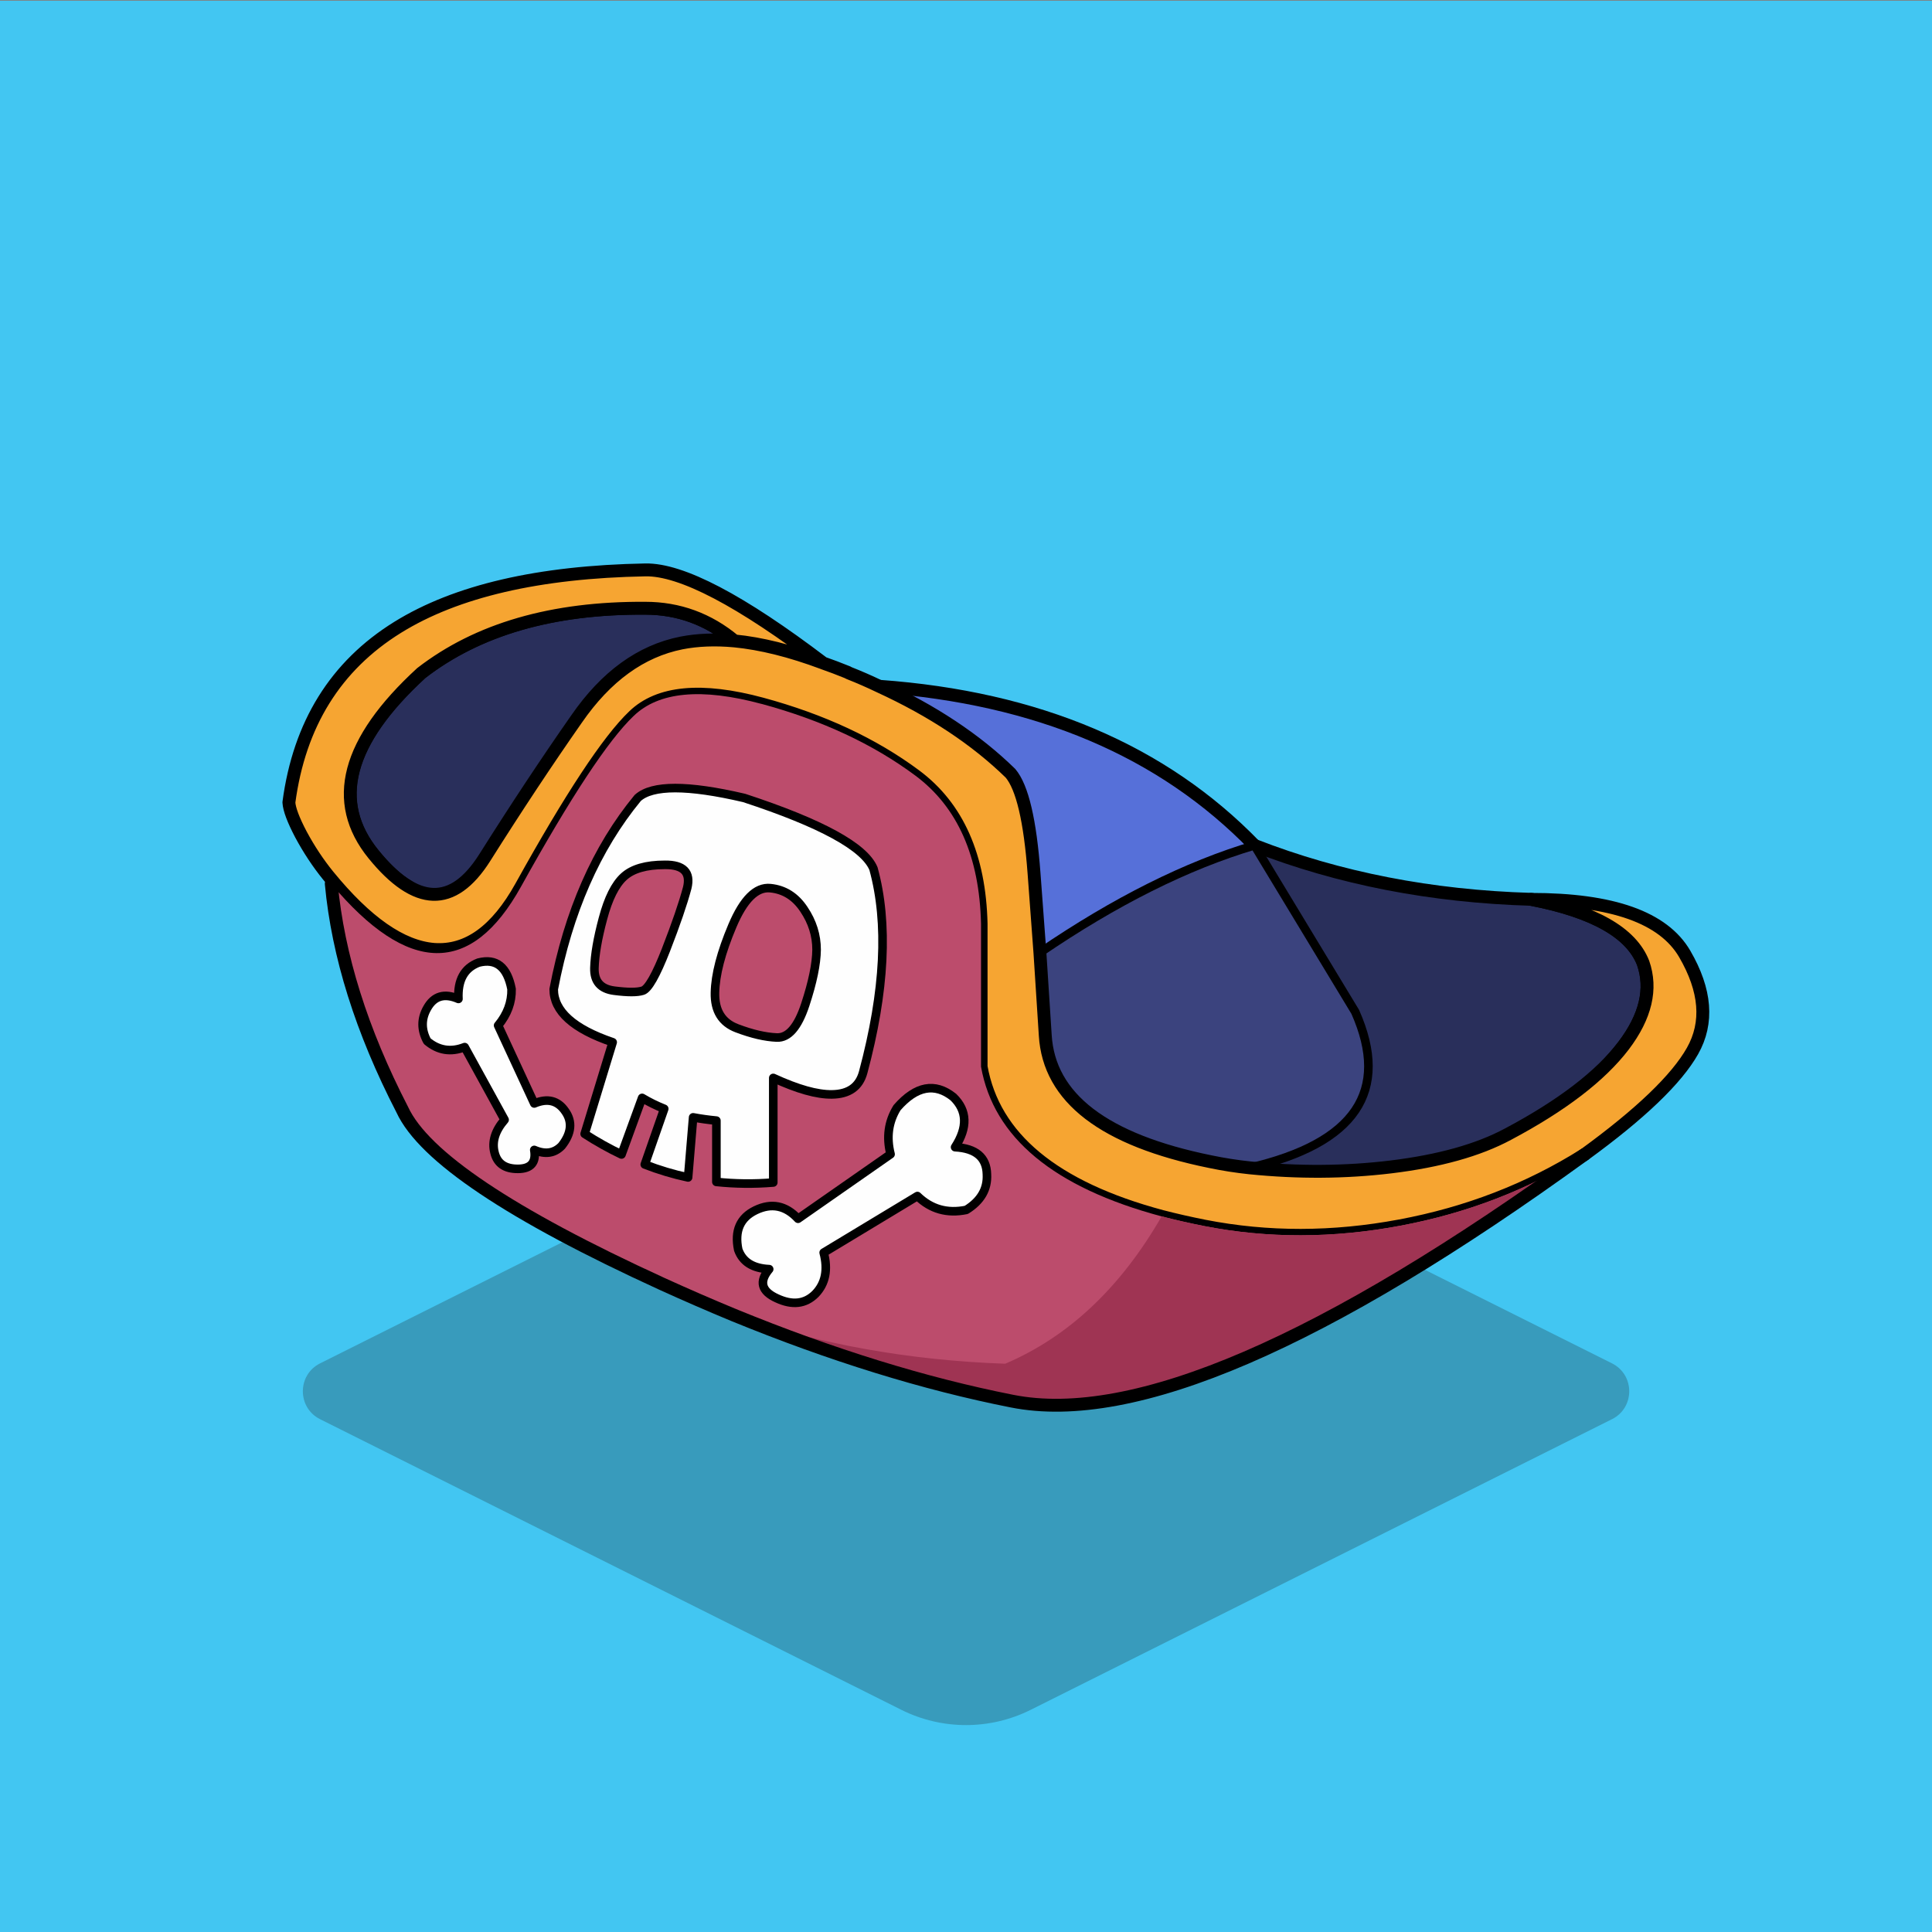 <?xml version="1.0" encoding="UTF-8"?>
<svg xmlns="http://www.w3.org/2000/svg" viewBox="0 0 450 450">
  <rect x="0" y="0" width="450" height="450" fill="#808080" stroke="none"/>
  <defs>
    <style>
      .cls-1 {
        fill: #f6a532;
      }

      .cls-2 {
        fill: #fefefe;
      }

      .cls-3 {
        fill: #9f3453;
      }

      .cls-4 {
        fill: #bc4c6c;
      }

      .cls-5 {
        fill: #42c6f2;
      }

      .cls-6 {
        fill: #1a1a1a;
      }

      .cls-7 {
        fill: #5670d9;
      }

      .cls-8 {
        fill: #292f5b;
      }

      .cls-9 {
        fill: #3b437e;
      }

      .cls-10 {
        stroke-width: 2px;
      }

      .cls-10, .cls-11, .cls-12 {
        fill: none;
        stroke: #000;
        stroke-linecap: round;
        stroke-linejoin: round;
      }

      .cls-11 {
        stroke-width: 2px;
      }

      .cls-13 {
        opacity: .25;
      }

      .cls-12 {
        stroke-width: 3px;
      }
    </style>
  </defs>
  <g id="Layer_165" data-name="Layer 165">
    <rect class="cls-5" y=".17" width="450" height="450"/>
  </g>
  <g id="Shodow">
    <g class="cls-13">
      <path class="cls-6" d="m375.45,330.56l-135.38,67.69c-9.48,4.74-20.65,4.74-30.13,0l-135.38-67.69c-5.36-2.68-5.36-10.33,0-13.01l147.2-73.6c2.05-1.02,4.46-1.02,6.5,0l147.2,73.6c5.36,2.68,5.36,10.33,0,13.01Z"/>
    </g>
  </g>
  <g id="Pirate">
    <g>
      <g>
        <g id="Layer0_6_MEMBER_0_MEMBER_0_FILL" data-name="Layer0 6 MEMBER 0 MEMBER 0 FILL">
          <path class="cls-8" d="m86.98,198.97c2.87,3.53,5.61,6.05,8.24,7.55l.07.07c68.63,43.1,122.25,66.71,160.87,70.83,22.14,2.38,36.19,3.23,42.14,2.54,5.96-.69,11.79-1.19,17.5-1.51,5.71-.32,13.71-2.19,24.02-5.63,6.27-4.07,11.12-7.16,14.55-9.27,10.48-6.27,18.42-12.95,23.82-20.04,5.12-6.77,6.63-13.18,4.53-19.22-2.75-7.05-11.44-11.99-26.08-14.82-23.24-.69-44.73-4.87-64.45-12.56-42.09-13.73-82.47-29.61-121.14-47.63-6.09-5.08-13.02-7.62-20.8-7.62-21.6-.14-38.98,4.9-52.16,15.1-17.34,15.92-21.05,29.99-11.12,42.21Z"/>
        </g>
        <path id="Layer0_6_MEMBER_0_MEMBER_0_1_STROKES" data-name="Layer0 6 MEMBER 0 MEMBER 0 1 STROKES" class="cls-12" d="m256.19,277.42c22.12,2.38,36.16,3.23,42.11,2.54,5.96-.69,11.79-1.19,17.5-1.51,5.71-.32,13.71-2.19,24.02-5.63,6.27-4.07,11.13-7.16,14.58-9.27,10.46-6.27,18.38-12.95,23.78-20.04,5.12-6.77,6.63-13.18,4.53-19.22-2.75-7.05-11.44-11.99-26.08-14.82-23.24-.69-44.73-4.87-64.45-12.56-42.09-13.73-82.47-29.61-121.14-47.63-6.09-5.08-13.02-7.62-20.8-7.62-21.6-.14-38.98,4.9-52.16,15.1-17.34,15.92-21.05,29.99-11.12,42.21,2.87,3.53,5.62,6.06,8.27,7.58l.03.03c68.63,43.1,122.26,66.71,160.91,70.83Z"/>
      </g>
      <g>
        <g id="Layer0_6_MEMBER_0_MEMBER_1_FILL" data-name="Layer0 6 MEMBER 0 MEMBER 1 FILL">
          <path class="cls-7" d="m204.82,159.85c12.35,5.67,22.53,12.42,30.54,20.25,2.75,3.25,4.58,11.03,5.49,23.34.41,5.58.87,11.74,1.37,18.46,17.57-11.99,34.22-20.32,49.96-24.98-21.41-22.05-50.54-34.41-87.37-37.06Z"/>
        </g>
        <path id="Layer0_6_MEMBER_0_MEMBER_1_1_STROKES" data-name="Layer0 6 MEMBER 0 MEMBER 1 1 STROKES" class="cls-12" d="m292.19,196.91c-21.41-22.05-50.54-34.41-87.37-37.06"/>
      </g>
      <g>
        <g id="Layer0_6_MEMBER_0_MEMBER_2_FILL" data-name="Layer0 6 MEMBER 0 MEMBER 2 FILL">
          <path class="cls-9" d="m242.22,221.89c.37,5.95.78,12.35,1.24,19.22.87,14.6,13.68,24.41,38.43,29.44,3.07.64,6.13,1.12,9.2,1.44,24.57-5.72,32.76-17.82,24.57-36.31l-23.47-38.78c-15.74,4.67-32.39,12.99-49.96,24.98Z"/>
        </g>
        <path id="Layer0_6_MEMBER_0_MEMBER_2_1_STROKES" data-name="Layer0 6 MEMBER 0 MEMBER 2 1 STROKES" class="cls-10" d="m291.09,271.99c24.57-5.72,32.76-17.82,24.57-36.31l-23.47-38.78c-15.74,4.67-32.39,12.99-49.96,24.98"/>
      </g>
      <g>
        <g id="Layer0_6_MEMBER_0_MEMBER_3_FILL" data-name="Layer0 6 MEMBER 0 MEMBER 3 FILL">
          <path class="cls-1" d="m197.48,156.62s-.09-.07-.14-.07c-1.92-.78-3.8-1.49-5.63-2.13-7.6-2.84-14.48-4.55-20.66-5.15-4.48-.41-8.6-.25-12.35.48-9.43,1.88-17.57,7.78-24.43,17.71-6.91,9.88-14.05,20.66-21.41,32.33-7.37,11.62-15.99,11.35-25.87-.82-9.93-12.22-6.22-26.29,11.12-42.21,13.18-10.2,30.56-15.24,52.16-15.1,7.78,0,14.71,2.54,20.8,7.62,6.18.59,13.06,2.31,20.66,5.15-19.22-14.6-33.01-21.83-41.39-21.69-24.85.46-44.09,4.92-57.72,13.38-14.46,8.97-22.9,22.56-25.33,40.77.09,1.6,1.03,4.1,2.81,7.48,1.88,3.48,3.98,6.66,6.31,9.54,8.88,10.89,17.11,16.63,24.71,17.23,7.78.55,14.53-4.32,20.25-14.62,11.58-20.86,20.32-34.11,26.22-39.74,5.86-5.67,15.81-6.61,29.86-2.81,14,3.8,25.92,9.36,35.76,16.68,9.84,7.32,14.94,18.83,15.31,34.52v33.29c2.93,16.52,16.95,28.14,42.07,34.87,3.16.82,6.47,1.58,9.95,2.26,14.73,2.88,29.92,2.86,45.57-.07,15.69-2.93,30.02-8.46,42.96-16.61,13.05-9.51,21.42-17.56,25.12-24.16,3.75-6.56,3.15-14.09-1.78-22.58-4.94-8.48-16.86-12.71-35.76-12.7,14.64,2.84,23.34,7.78,26.08,14.82,2.1,6.04.59,12.45-4.53,19.22-5.4,7.09-14.39,13.98-26.97,20.66-6.91,3.71-15.99,6.25-27.25,7.62-10.66,1.28-21.62,1.35-32.88.21-3.07-.32-6.13-.8-9.2-1.44-24.75-5.03-37.56-14.85-38.43-29.44-.46-6.86-.87-13.27-1.24-19.22-.5-6.73-.96-12.88-1.37-18.46-.92-12.31-2.75-20.09-5.49-23.34-8.01-7.82-18.19-14.57-30.54-20.25-2.29-1.1-4.64-2.13-7.07-3.09-.09-.05-.18-.09-.27-.14Z"/>
        </g>
        <path id="Layer0_6_MEMBER_0_MEMBER_3_1_STROKES" data-name="Layer0 6 MEMBER 0 MEMBER 3 1 STROKES" class="cls-12" d="m191.71,154.43c1.83.64,3.71,1.35,5.63,2.13.05,0,.09.02.14.07.09.05.18.09.27.14,2.43.96,4.78,1.99,7.07,3.09,12.35,5.67,22.53,12.42,30.54,20.25,2.75,3.25,4.58,11.03,5.49,23.34.41,5.58.87,11.74,1.37,18.46.37,5.95.78,12.35,1.24,19.22.87,14.6,13.68,24.41,38.43,29.44,3.07.64,6.13,1.12,9.2,1.44,11.26,1.14,22.21,1.08,32.88-.21,11.26-1.37,20.34-3.91,27.25-7.62,12.58-6.68,21.57-13.57,26.97-20.66,5.12-6.77,6.63-13.18,4.53-19.22-2.75-7.05-11.44-11.99-26.08-14.82,18.9-.01,30.82,4.22,35.76,12.7,4.94,8.49,5.54,16.03,1.82,22.61-3.72,6.58-12.1,14.62-25.15,24.12-12.95,8.14-27.27,13.68-42.96,16.61-15.65,2.93-30.84,2.95-45.57.07-3.48-.69-6.79-1.44-9.95-2.26-25.12-6.73-39.14-18.35-42.07-34.87v-33.29c-.37-15.69-5.47-27.2-15.31-34.52-9.84-7.32-21.76-12.88-35.76-16.68-14.05-3.8-24-2.86-29.86,2.81-5.9,5.63-14.64,18.87-26.22,39.74-5.72,10.29-12.47,15.17-20.25,14.62-7.6-.59-15.83-6.34-24.71-17.23-2.33-2.88-4.44-6.06-6.31-9.54-1.78-3.39-2.72-5.88-2.81-7.48,2.43-18.21,10.87-31.8,25.33-40.77,13.64-8.46,32.88-12.93,57.72-13.38,8.37-.14,22.17,7.09,41.39,21.69-7.6-2.84-14.48-4.55-20.66-5.15-4.48-.41-8.6-.25-12.35.48-9.43,1.88-17.57,7.78-24.43,17.71-6.91,9.88-14.05,20.66-21.41,32.33-7.37,11.62-15.99,11.35-25.87-.82-9.93-12.22-6.22-26.29,11.12-42.21,13.18-10.2,30.56-15.24,52.16-15.1,7.78,0,14.71,2.54,20.8,7.62"/>
      </g>
      <g id="Layer0_6_MEMBER_0_MEMBER_4_FILL" data-name="Layer0 6 MEMBER 0 MEMBER 4 FILL">
        <path class="cls-4" d="m177.43,163.97c-14.05-3.8-24-2.86-29.86,2.81-5.9,5.63-14.64,18.87-26.22,39.74-11.58,20.86-26.31,20.64-44.2-.69,1.56,16.75,7.07,34.29,16.54,52.64,5.03,10.89,25.19,24.41,60.47,40.56,5.63,2.56,11.21,4.99,16.75,7.28,22.79,9.33,44.38,16.01,64.79,20.04,28.32,5.63,72.77-13.52,133.35-57.45-12.95,8.14-27.27,13.68-42.96,16.61-15.65,2.93-30.84,2.95-45.57.07-3.48-.69-6.79-1.44-9.95-2.26-25.12-6.73-39.14-18.35-42.07-34.87v-33.29c-.37-15.69-5.47-27.2-15.31-34.52-9.84-7.32-21.76-12.88-35.76-16.68Z"/>
      </g>
      <g id="Layer0_6_MEMBER_0_MEMBER_5_FILL" data-name="Layer0 6 MEMBER 0 MEMBER 5 FILL">
        <path class="cls-3" d="m170.91,306.31c22.79,9.33,44.38,16.01,64.79,20.04,28.32,5.63,72.77-13.52,133.35-57.45-12.95,8.14-27.27,13.68-42.96,16.61-15.65,2.93-30.84,2.95-45.57.07-3.48-.69-6.79-1.44-9.95-2.26-9.56,16.61-21.71,28.05-36.44,34.32-22.28-.78-43.35-4.55-63.21-11.32Z"/>
      </g>
      <path id="Layer0_6_MEMBER_0_MEMBER_6_1_STROKES" data-name="Layer0 6 MEMBER 0 MEMBER 6 1 STROKES" class="cls-12" d="m77.16,205.83c1.56,16.75,7.07,34.29,16.54,52.64,5.03,10.89,25.19,24.41,60.47,40.56,5.63,2.56,11.21,4.99,16.75,7.28,22.79,9.33,44.38,16.01,64.79,20.04,28.32,5.63,72.77-13.52,133.35-57.45"/>
      <g>
        <g id="Layer0_6_MEMBER_1_MEMBER_0_FILL" data-name="Layer0 6 MEMBER 1 MEMBER 0 FILL">
          <path class="cls-2" d="m173.32,185.86c-13.13-3.07-21.39-3.07-24.78,0-9.61,11.67-16.13,26.52-19.56,44.54,0,5.12,4.58,9.24,13.73,12.35l-6.52,21.34c2.84,1.83,5.7,3.43,8.58,4.8l4.8-13.18c1.6.96,3.32,1.81,5.15,2.54l-4.53,12.97c3.29,1.28,6.66,2.29,10.09,3.02l1.17-14c1.74.32,3.55.57,5.42.76v14.28c4.35.46,8.76.5,13.25.14v-24.36c5.63,2.61,10.18,3.89,13.66,3.84,3.93-.05,6.36-1.76,7.28-5.15,5.08-18.94,5.88-34.75,2.4-47.43-2.1-5.08-12.15-10.57-30.13-16.47m-28,18.32c2.01-1.83,5.19-2.75,9.54-2.75,4.35-.05,6.09,1.74,5.22,5.35-.96,3.61-2.61,8.42-4.94,14.41-2.33,5.95-4.14,9.13-5.42,9.54-1.28.41-3.5.41-6.66,0s-4.69-2.17-4.6-5.28c.09-3.07.75-6.91,1.99-11.53,1.24-4.67,2.86-7.92,4.87-9.75m41.93,7.62c1.97,2.93,2.95,6.06,2.95,9.4-.04,3.33-.94,7.59-2.68,12.77-1.7,5.23-3.89,7.79-6.59,7.69-2.7-.11-5.81-.84-9.33-2.2-3.47-1.3-5.16-4.04-5.08-8.24.08-4.19,1.43-9.39,4.05-15.58,2.61-6.18,5.56-9.11,8.85-8.78,3.25.32,5.86,1.97,7.82,4.94Z"/>
        </g>
        <path id="Layer0_6_MEMBER_1_MEMBER_0_1_STROKES" data-name="Layer0 6 MEMBER 1 MEMBER 0 1 STROKES" class="cls-10" d="m148.54,185.86c3.39-3.07,11.64-3.07,24.78,0,17.98,5.9,28.03,11.39,30.13,16.47,3.48,12.67,2.68,28.48-2.4,47.43-.92,3.39-3.34,5.1-7.28,5.15-3.48.05-8.03-1.24-13.66-3.84v24.36c-4.48.37-8.9.32-13.25-.14v-14.28c-1.88-.18-3.68-.43-5.42-.76l-1.17,14c-3.43-.73-6.79-1.74-10.09-3.02l4.53-12.97c-1.83-.73-3.55-1.58-5.15-2.54l-4.8,13.18c-2.88-1.37-5.74-2.97-8.58-4.8l6.52-21.34c-9.15-3.11-13.73-7.23-13.73-12.35,3.43-18.03,9.95-32.87,19.56-44.54Zm6.59,35.35c-2.33,5.95-4.14,9.13-5.42,9.54-1.28.41-3.5.41-6.66,0s-4.69-2.17-4.6-5.28c.09-3.07.75-6.91,1.99-11.53,1.24-4.67,2.86-7.92,4.87-9.75s5.19-2.75,9.54-2.75c4.35-.05,6.09,1.74,5.22,5.35-.96,3.61-2.61,8.42-4.94,14.41Zm35.07,0c-.04,3.33-.93,7.6-2.64,12.8-1.72,5.21-3.93,7.76-6.62,7.65-2.7-.11-5.8-.83-9.3-2.16-3.49-1.32-5.2-4.08-5.11-8.27.08-4.19,1.43-9.39,4.05-15.58,2.61-6.18,5.56-9.11,8.85-8.78,3.25.32,5.86,1.97,7.82,4.94,1.97,2.93,2.95,6.06,2.95,9.4Z"/>
      </g>
      <g>
        <g id="Layer0_6_MEMBER_1_MEMBER_1_FILL" data-name="Layer0 6 MEMBER 1 MEMBER 1 FILL">
          <path class="cls-2" d="m116.02,238.85c2.15-2.61,3.19-5.43,3.12-8.46-1-5.17-3.57-7.22-7.69-6.17-3.33,1.27-4.89,4.09-4.68,8.46-3.26-1.41-5.68-.7-7.28,2.14-1.42,2.49-1.42,5.06,0,7.69,2.6,2.18,5.51,2.64,8.73,1.39l9.3,16.93c-2.22,2.58-3,5.13-2.34,7.66.62,2.53,2.44,3.79,5.46,3.77,3.01-.02,4.28-1.49,3.79-4.41,2.56,1.12,4.69.81,6.39-.95,2.29-2.92,2.56-5.6.83-8.05-1.73-2.53-4.14-3.14-7.22-1.82l-8.42-18.18Z"/>
        </g>
        <path id="Layer0_6_MEMBER_1_MEMBER_1_1_STROKES" data-name="Layer0 6 MEMBER 1 MEMBER 1 1 STROKES" class="cls-11" d="m116.02,238.84l8.42,18.18c3.08-1.31,5.49-.71,7.22,1.82,1.73,2.45,1.46,5.14-.83,8.05-1.7,1.75-3.83,2.07-6.39.95.49,2.92-.78,4.39-3.79,4.41-3.01.02-4.83-1.23-5.46-3.77-.66-2.53.12-5.09,2.34-7.66l-9.3-16.93c-3.22,1.26-6.13.79-8.73-1.39-1.42-2.63-1.42-5.2,0-7.69,1.59-2.84,4.02-3.56,7.28-2.14-.21-4.37,1.35-7.19,4.68-8.46,4.12-1.06,6.69,1,7.69,6.17.07,3.03-.97,5.85-3.12,8.46Z"/>
      </g>
      <g>
        <g id="Layer0_6_MEMBER_1_MEMBER_2_FILL" data-name="Layer0 6 MEMBER 1 MEMBER 2 FILL">
          <path class="cls-2" d="m185.88,283.87c-2.88-3.11-6.18-3.77-9.88-1.99-3.61,1.74-4.96,4.8-4.05,9.2,1.01,2.84,3.41,4.35,7.21,4.53-2.43,2.88-1.83,5.15,1.78,6.79,3.61,1.69,6.61,1.35,8.99-1.03,2.33-2.42,2.97-5.63,1.92-9.61l21.83-13.18c3.16,3.07,6.95,4.14,11.39,3.23,3.39-2.1,4.99-4.87,4.8-8.3-.09-3.93-2.56-6.04-7.41-6.31,2.97-4.62,2.84-8.51-.41-11.67-4.3-3.43-8.67-2.61-13.11,2.47-2.01,3.25-2.52,6.86-1.51,10.84l-21.55,15.03Z"/>
        </g>
        <path id="Layer0_6_MEMBER_1_MEMBER_2_1_STROKES" data-name="Layer0 6 MEMBER 1 MEMBER 2 1 STROKES" class="cls-10" d="m207.43,268.84l-21.55,15.03c-2.88-3.11-6.18-3.77-9.88-1.99-3.61,1.74-4.96,4.8-4.05,9.2,1.01,2.84,3.41,4.35,7.21,4.53-2.43,2.88-1.83,5.15,1.78,6.79,3.61,1.69,6.61,1.35,8.99-1.03,2.33-2.42,2.97-5.63,1.92-9.61l21.83-13.18c3.16,3.07,6.95,4.14,11.39,3.23,3.39-2.1,4.99-4.87,4.8-8.3-.09-3.93-2.56-6.04-7.41-6.31,2.97-4.62,2.84-8.51-.41-11.67-4.3-3.43-8.67-2.61-13.11,2.47-2.01,3.25-2.52,6.86-1.51,10.84Z"/>
      </g>
    </g>
  </g>
</svg>